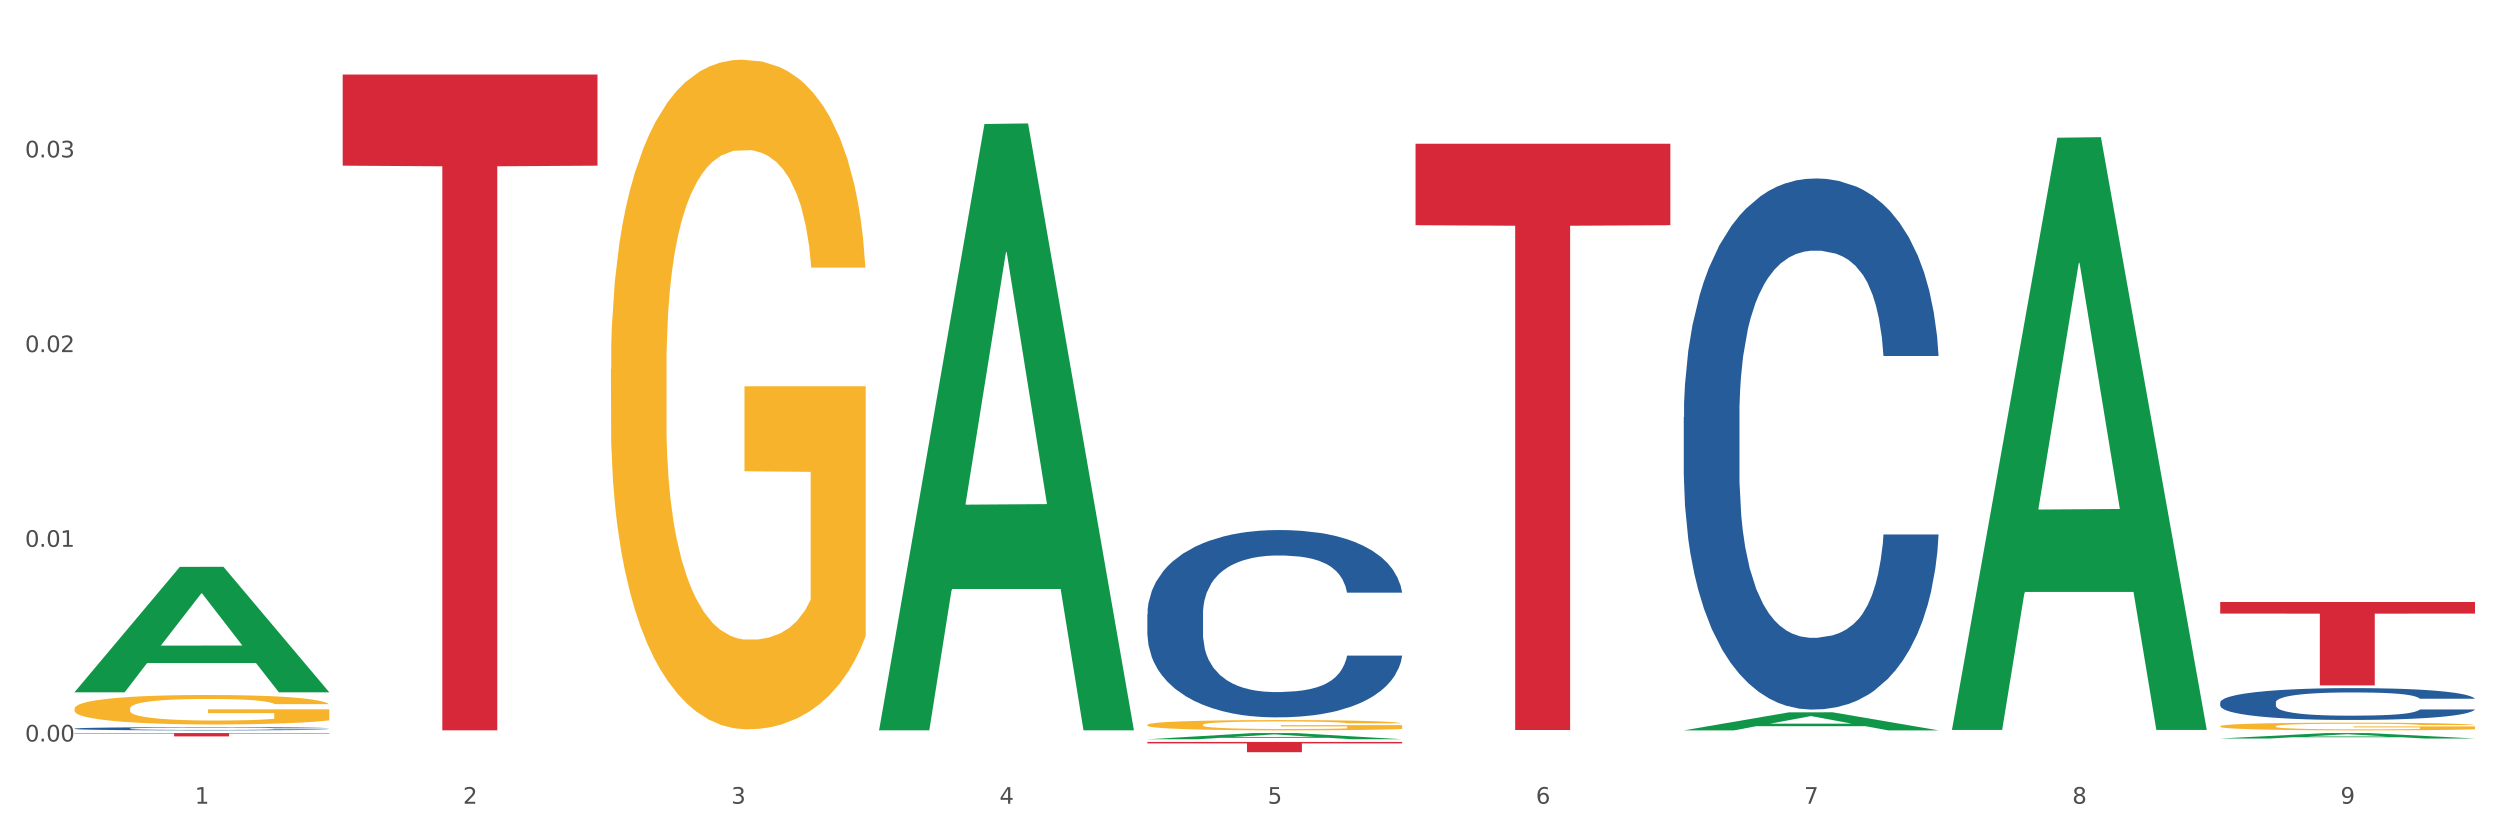 <?xml version="1.0" encoding="utf-8" standalone="no"?>
<!DOCTYPE svg PUBLIC "-//W3C//DTD SVG 1.1//EN"
  "http://www.w3.org/Graphics/SVG/1.1/DTD/svg11.dtd">
<svg xmlns:xlink="http://www.w3.org/1999/xlink" width="1080pt" height="360pt" viewBox="0 0 1080 360" xmlns="http://www.w3.org/2000/svg" version="1.1">
 <rect x="0" y="0" width="1080" height="360" fill="#333333" stroke="none"/>
 <defs>
  <style type="text/css">*{stroke-linejoin: round; stroke-linecap: butt}</style>
 </defs>
 <g id="figure_1">
  <g id="patch_1">
   <path d="M 0 360 
L 1080 360 
L 1080 0 
L 0 0 
z
" style="fill: #ffffff; stroke: #ffffff; stroke-linejoin: miter"/>
  </g>
  <g id="axes_1">
   <g id="matplotlib.axis_1">
    <g id="xtick_1">
     <g id="text_1">
      <!-- 1 -->
      <g style="fill: #4d4d4d" transform="translate(84.159 347.204) scale(0.096 -0.096)">
       <defs>
        <path id="DejaVuSans-31" d="M 794 531 
L 1825 531 
L 1825 4091 
L 703 3866 
L 703 4441 
L 1819 4666 
L 2450 4666 
L 2450 531 
L 3481 531 
L 3481 0 
L 794 0 
L 794 531 
z
" transform="scale(0.016)"/>
       </defs>
       <use xlink:href="#DejaVuSans-31"/>
      </g>
     </g>
    </g>
    <g id="xtick_2">
     <g id="text_2">
      <!-- 2 -->
      <g style="fill: #4d4d4d" transform="translate(200.027 347.204) scale(0.096 -0.096)">
       <defs>
        <path id="DejaVuSans-32" d="M 1228 531 
L 3431 531 
L 3431 0 
L 469 0 
L 469 531 
Q 828 903 1448 1529 
Q 2069 2156 2228 2338 
Q 2531 2678 2651 2914 
Q 2772 3150 2772 3378 
Q 2772 3750 2511 3984 
Q 2250 4219 1831 4219 
Q 1534 4219 1204 4116 
Q 875 4013 500 3803 
L 500 4441 
Q 881 4594 1212 4672 
Q 1544 4750 1819 4750 
Q 2544 4750 2975 4387 
Q 3406 4025 3406 3419 
Q 3406 3131 3298 2873 
Q 3191 2616 2906 2266 
Q 2828 2175 2409 1742 
Q 1991 1309 1228 531 
z
" transform="scale(0.016)"/>
       </defs>
       <use xlink:href="#DejaVuSans-32"/>
      </g>
     </g>
    </g>
    <g id="xtick_3">
     <g id="text_3">
      <!-- 3 -->
      <g style="fill: #4d4d4d" transform="translate(315.896 347.204) scale(0.096 -0.096)">
       <defs>
        <path id="DejaVuSans-33" d="M 2597 2516 
Q 3050 2419 3304 2112 
Q 3559 1806 3559 1356 
Q 3559 666 3084 287 
Q 2609 -91 1734 -91 
Q 1441 -91 1130 -33 
Q 819 25 488 141 
L 488 750 
Q 750 597 1062 519 
Q 1375 441 1716 441 
Q 2309 441 2620 675 
Q 2931 909 2931 1356 
Q 2931 1769 2642 2001 
Q 2353 2234 1838 2234 
L 1294 2234 
L 1294 2753 
L 1863 2753 
Q 2328 2753 2575 2939 
Q 2822 3125 2822 3475 
Q 2822 3834 2567 4026 
Q 2313 4219 1838 4219 
Q 1578 4219 1281 4162 
Q 984 4106 628 3988 
L 628 4550 
Q 988 4650 1302 4700 
Q 1616 4750 1894 4750 
Q 2613 4750 3031 4423 
Q 3450 4097 3450 3541 
Q 3450 3153 3228 2886 
Q 3006 2619 2597 2516 
z
" transform="scale(0.016)"/>
       </defs>
       <use xlink:href="#DejaVuSans-33"/>
      </g>
     </g>
    </g>
    <g id="xtick_4">
     <g id="text_4">
      <!-- 4 -->
      <g style="fill: #4d4d4d" transform="translate(431.765 347.204) scale(0.096 -0.096)">
       <defs>
        <path id="DejaVuSans-34" d="M 2419 4116 
L 825 1625 
L 2419 1625 
L 2419 4116 
z
M 2253 4666 
L 3047 4666 
L 3047 1625 
L 3713 1625 
L 3713 1100 
L 3047 1100 
L 3047 0 
L 2419 0 
L 2419 1100 
L 313 1100 
L 313 1709 
L 2253 4666 
z
" transform="scale(0.016)"/>
       </defs>
       <use xlink:href="#DejaVuSans-34"/>
      </g>
     </g>
    </g>
    <g id="xtick_5">
     <g id="text_5">
      <!-- 5 -->
      <g style="fill: #4d4d4d" transform="translate(547.634 347.204) scale(0.096 -0.096)">
       <defs>
        <path id="DejaVuSans-35" d="M 691 4666 
L 3169 4666 
L 3169 4134 
L 1269 4134 
L 1269 2991 
Q 1406 3038 1543 3061 
Q 1681 3084 1819 3084 
Q 2600 3084 3056 2656 
Q 3513 2228 3513 1497 
Q 3513 744 3044 326 
Q 2575 -91 1722 -91 
Q 1428 -91 1123 -41 
Q 819 9 494 109 
L 494 744 
Q 775 591 1075 516 
Q 1375 441 1709 441 
Q 2250 441 2565 725 
Q 2881 1009 2881 1497 
Q 2881 1984 2565 2268 
Q 2250 2553 1709 2553 
Q 1456 2553 1204 2497 
Q 953 2441 691 2322 
L 691 4666 
z
" transform="scale(0.016)"/>
       </defs>
       <use xlink:href="#DejaVuSans-35"/>
      </g>
     </g>
    </g>
    <g id="xtick_6">
     <g id="text_6">
      <!-- 6 -->
      <g style="fill: #4d4d4d" transform="translate(663.502 347.204) scale(0.096 -0.096)">
       <defs>
        <path id="DejaVuSans-36" d="M 2113 2584 
Q 1688 2584 1439 2293 
Q 1191 2003 1191 1497 
Q 1191 994 1439 701 
Q 1688 409 2113 409 
Q 2538 409 2786 701 
Q 3034 994 3034 1497 
Q 3034 2003 2786 2293 
Q 2538 2584 2113 2584 
z
M 3366 4563 
L 3366 3988 
Q 3128 4100 2886 4159 
Q 2644 4219 2406 4219 
Q 1781 4219 1451 3797 
Q 1122 3375 1075 2522 
Q 1259 2794 1537 2939 
Q 1816 3084 2150 3084 
Q 2853 3084 3261 2657 
Q 3669 2231 3669 1497 
Q 3669 778 3244 343 
Q 2819 -91 2113 -91 
Q 1303 -91 875 529 
Q 447 1150 447 2328 
Q 447 3434 972 4092 
Q 1497 4750 2381 4750 
Q 2619 4750 2861 4703 
Q 3103 4656 3366 4563 
z
" transform="scale(0.016)"/>
       </defs>
       <use xlink:href="#DejaVuSans-36"/>
      </g>
     </g>
    </g>
    <g id="xtick_7">
     <g id="text_7">
      <!-- 7 -->
      <g style="fill: #4d4d4d" transform="translate(779.371 347.204) scale(0.096 -0.096)">
       <defs>
        <path id="DejaVuSans-37" d="M 525 4666 
L 3525 4666 
L 3525 4397 
L 1831 0 
L 1172 0 
L 2766 4134 
L 525 4134 
L 525 4666 
z
" transform="scale(0.016)"/>
       </defs>
       <use xlink:href="#DejaVuSans-37"/>
      </g>
     </g>
    </g>
    <g id="xtick_8">
     <g id="text_8">
      <!-- 8 -->
      <g style="fill: #4d4d4d" transform="translate(895.24 347.204) scale(0.096 -0.096)">
       <defs>
        <path id="DejaVuSans-38" d="M 2034 2216 
Q 1584 2216 1326 1975 
Q 1069 1734 1069 1313 
Q 1069 891 1326 650 
Q 1584 409 2034 409 
Q 2484 409 2743 651 
Q 3003 894 3003 1313 
Q 3003 1734 2745 1975 
Q 2488 2216 2034 2216 
z
M 1403 2484 
Q 997 2584 770 2862 
Q 544 3141 544 3541 
Q 544 4100 942 4425 
Q 1341 4750 2034 4750 
Q 2731 4750 3128 4425 
Q 3525 4100 3525 3541 
Q 3525 3141 3298 2862 
Q 3072 2584 2669 2484 
Q 3125 2378 3379 2068 
Q 3634 1759 3634 1313 
Q 3634 634 3220 271 
Q 2806 -91 2034 -91 
Q 1263 -91 848 271 
Q 434 634 434 1313 
Q 434 1759 690 2068 
Q 947 2378 1403 2484 
z
M 1172 3481 
Q 1172 3119 1398 2916 
Q 1625 2713 2034 2713 
Q 2441 2713 2670 2916 
Q 2900 3119 2900 3481 
Q 2900 3844 2670 4047 
Q 2441 4250 2034 4250 
Q 1625 4250 1398 4047 
Q 1172 3844 1172 3481 
z
" transform="scale(0.016)"/>
       </defs>
       <use xlink:href="#DejaVuSans-38"/>
      </g>
     </g>
    </g>
    <g id="xtick_9">
     <g id="text_9">
      <!-- 9 -->
      <g style="fill: #4d4d4d" transform="translate(1011.108 347.204) scale(0.096 -0.096)">
       <defs>
        <path id="DejaVuSans-39" d="M 703 97 
L 703 672 
Q 941 559 1184 500 
Q 1428 441 1663 441 
Q 2288 441 2617 861 
Q 2947 1281 2994 2138 
Q 2813 1869 2534 1725 
Q 2256 1581 1919 1581 
Q 1219 1581 811 2004 
Q 403 2428 403 3163 
Q 403 3881 828 4315 
Q 1253 4750 1959 4750 
Q 2769 4750 3195 4129 
Q 3622 3509 3622 2328 
Q 3622 1225 3098 567 
Q 2575 -91 1691 -91 
Q 1453 -91 1209 -44 
Q 966 3 703 97 
z
M 1959 2075 
Q 2384 2075 2632 2365 
Q 2881 2656 2881 3163 
Q 2881 3666 2632 3958 
Q 2384 4250 1959 4250 
Q 1534 4250 1286 3958 
Q 1038 3666 1038 3163 
Q 1038 2656 1286 2365 
Q 1534 2075 1959 2075 
z
" transform="scale(0.016)"/>
       </defs>
       <use xlink:href="#DejaVuSans-39"/>
      </g>
     </g>
    </g>
    <g id="xtick_10"/>
    <g id="xtick_11"/>
    <g id="xtick_12"/>
    <g id="xtick_13"/>
    <g id="xtick_14"/>
    <g id="xtick_15"/>
    <g id="xtick_16"/>
    <g id="xtick_17"/>
   </g>
   <g id="matplotlib.axis_2">
    <g id="ytick_1">
     <g id="text_10">
      <!-- 0.00 -->
      <g style="fill: #4d4d4d" transform="translate(10.8 320.336) scale(0.096 -0.096)">
       <defs>
        <path id="DejaVuSans-30" d="M 2034 4250 
Q 1547 4250 1301 3770 
Q 1056 3291 1056 2328 
Q 1056 1369 1301 889 
Q 1547 409 2034 409 
Q 2525 409 2770 889 
Q 3016 1369 3016 2328 
Q 3016 3291 2770 3770 
Q 2525 4250 2034 4250 
z
M 2034 4750 
Q 2819 4750 3233 4129 
Q 3647 3509 3647 2328 
Q 3647 1150 3233 529 
Q 2819 -91 2034 -91 
Q 1250 -91 836 529 
Q 422 1150 422 2328 
Q 422 3509 836 4129 
Q 1250 4750 2034 4750 
z
" transform="scale(0.016)"/>
        <path id="DejaVuSans-2e" d="M 684 794 
L 1344 794 
L 1344 0 
L 684 0 
L 684 794 
z
" transform="scale(0.016)"/>
       </defs>
       <use xlink:href="#DejaVuSans-30"/>
       <use xlink:href="#DejaVuSans-2e" transform="translate(63.623 0)"/>
       <use xlink:href="#DejaVuSans-30" transform="translate(95.41 0)"/>
       <use xlink:href="#DejaVuSans-30" transform="translate(159.033 0)"/>
      </g>
     </g>
    </g>
    <g id="ytick_2">
     <g id="text_11">
      <!-- 0.01 -->
      <g style="fill: #4d4d4d" transform="translate(10.8 236.225) scale(0.096 -0.096)">
       <use xlink:href="#DejaVuSans-30"/>
       <use xlink:href="#DejaVuSans-2e" transform="translate(63.623 0)"/>
       <use xlink:href="#DejaVuSans-30" transform="translate(95.41 0)"/>
       <use xlink:href="#DejaVuSans-31" transform="translate(159.033 0)"/>
      </g>
     </g>
    </g>
    <g id="ytick_3">
     <g id="text_12">
      <!-- 0.02 -->
      <g style="fill: #4d4d4d" transform="translate(10.8 152.114) scale(0.096 -0.096)">
       <use xlink:href="#DejaVuSans-30"/>
       <use xlink:href="#DejaVuSans-2e" transform="translate(63.623 0)"/>
       <use xlink:href="#DejaVuSans-30" transform="translate(95.41 0)"/>
       <use xlink:href="#DejaVuSans-32" transform="translate(159.033 0)"/>
      </g>
     </g>
    </g>
    <g id="ytick_4">
     <g id="text_13">
      <!-- 0.03 -->
      <g style="fill: #4d4d4d" transform="translate(10.8 68.003) scale(0.096 -0.096)">
       <use xlink:href="#DejaVuSans-30"/>
       <use xlink:href="#DejaVuSans-2e" transform="translate(63.623 0)"/>
       <use xlink:href="#DejaVuSans-30" transform="translate(95.41 0)"/>
       <use xlink:href="#DejaVuSans-33" transform="translate(159.033 0)"/>
      </g>
     </g>
    </g>
    <g id="ytick_5"/>
    <g id="ytick_6"/>
    <g id="ytick_7"/>
    <g id="ytick_8"/>
   </g>
   <g id="PolyCollection_1">
    <path d="M 32.175 298.972 
L 32.288 298.921 
L 77.68 244.896 
L 96.518 244.845 
L 142.25 299.074 
L 120.462 299.074 
L 110.589 286.446 
L 63.722 286.446 
L 63.382 286.65 
L 53.85 299.074 
L 32.175 299.074 
L 32.175 298.972 
L 69.623 278.91 
L 104.689 278.859 
L 87.326 256.404 
L 87.099 256.302 
L 86.872 256.455 
L 69.51 278.859 
L 69.623 278.91 
L 32.175 298.972 
z
" clip-path="url(#p7a079bc733)" style="fill: #109648"/>
    <path d="M 495.65 320.529 
L 605.725 320.529 
L 605.725 321.144 
L 562.425 321.148 
L 562.425 324.95 
L 538.689 324.95 
L 538.689 321.148 
L 495.65 321.144 
L 495.65 320.533 
L 495.65 320.529 
z
" clip-path="url(#p7a079bc733)" style="fill: #d62839"/>
    <path d="M 148.044 32.201 
L 258.119 32.201 
L 258.119 71.571 
L 214.819 71.837 
L 214.819 315.505 
L 191.083 315.505 
L 191.083 71.837 
L 148.044 71.571 
L 148.044 32.467 
L 148.044 32.201 
z
" clip-path="url(#p7a079bc733)" style="fill: #d62839"/>
    <path d="M 32.175 316.689 
L 142.25 316.689 
L 142.25 316.887 
L 98.951 316.889 
L 98.951 318.117 
L 75.214 318.117 
L 75.214 316.889 
L 32.175 316.887 
L 32.175 316.69 
L 32.175 316.689 
z
" clip-path="url(#p7a079bc733)" style="fill: #d62839"/>
    <path d="M 32.175 314.757 
L 32.305 314.756 
L 32.305 314.72 
L 32.695 314.672 
L 34.127 314.582 
L 35.948 314.515 
L 39.071 314.436 
L 40.762 314.403 
L 42.974 314.366 
L 47.528 314.306 
L 52.733 314.255 
L 56.376 314.227 
L 59.108 314.209 
L 65.224 314.177 
L 68.737 314.163 
L 72.38 314.152 
L 75.503 314.144 
L 80.707 314.135 
L 84.871 314.132 
L 89.685 314.13 
L 93.718 314.132 
L 99.053 314.137 
L 106.86 314.152 
L 109.852 314.161 
L 113.886 314.176 
L 118.049 314.197 
L 121.432 314.217 
L 125.336 314.246 
L 129.369 314.284 
L 133.273 314.333 
L 136.005 314.377 
L 138.217 314.425 
L 140.168 314.482 
L 141.6 314.544 
L 142.25 314.597 
L 118.44 314.597 
L 117.789 314.549 
L 116.488 314.498 
L 115.187 314.464 
L 113.756 314.436 
L 111.544 314.404 
L 109.592 314.384 
L 106.339 314.36 
L 103.347 314.344 
L 100.874 314.335 
L 97.882 314.328 
L 91.506 314.32 
L 86.952 314.32 
L 84.09 314.323 
L 80.577 314.329 
L 77.584 314.338 
L 74.071 314.353 
L 71.339 314.37 
L 68.607 314.391 
L 67.045 314.407 
L 64.703 314.435 
L 63.142 314.458 
L 61.06 314.497 
L 59.889 314.525 
L 57.807 314.598 
L 56.896 314.651 
L 56.506 314.688 
L 56.246 314.729 
L 56.246 314.928 
L 57.027 315.017 
L 57.677 315.055 
L 58.718 315.098 
L 60.67 315.154 
L 63.532 315.209 
L 66.525 315.249 
L 68.997 315.273 
L 71.339 315.291 
L 73.681 315.305 
L 76.543 315.317 
L 78.885 315.325 
L 82.398 315.333 
L 86.562 315.336 
L 89.815 315.336 
L 96.451 315.33 
L 99.443 315.324 
L 102.306 315.315 
L 105.428 315.301 
L 107.901 315.286 
L 109.332 315.274 
L 111.674 315.25 
L 113.495 315.224 
L 115.057 315.195 
L 116.098 315.17 
L 117.269 315.131 
L 118.179 315.088 
L 118.44 315.065 
L 142.25 315.065 
L 141.73 315.111 
L 140.819 315.156 
L 138.997 315.216 
L 137.566 315.25 
L 135.354 315.292 
L 133.012 315.328 
L 129.759 315.367 
L 126.767 315.396 
L 123.644 315.422 
L 120.261 315.445 
L 114.146 315.477 
L 111.934 315.486 
L 107.25 315.501 
L 103.607 315.51 
L 98.272 315.519 
L 92.807 315.524 
L 87.083 315.525 
L 82.008 315.522 
L 76.413 315.515 
L 72.9 315.507 
L 68.997 315.496 
L 64.443 315.478 
L 60.149 315.456 
L 56.116 315.431 
L 52.342 315.401 
L 48.829 315.368 
L 44.275 315.314 
L 40.893 315.26 
L 38.42 315.21 
L 36.729 315.168 
L 35.037 315.115 
L 34.127 315.078 
L 32.695 314.989 
L 32.175 314.906 
L 32.175 314.757 
z
" clip-path="url(#p7a079bc733)" style="fill: #255c99"/>
    <path d="M 495.65 265.343 
L 495.78 265.269 
L 495.78 263.199 
L 496.17 260.39 
L 497.602 255.216 
L 499.423 251.298 
L 502.546 246.715 
L 504.237 244.794 
L 506.449 242.65 
L 511.003 239.176 
L 516.208 236.219 
L 519.851 234.593 
L 522.583 233.558 
L 528.698 231.71 
L 532.212 230.897 
L 535.855 230.232 
L 538.977 229.788 
L 544.182 229.271 
L 548.345 229.049 
L 553.16 228.975 
L 557.193 229.049 
L 562.528 229.345 
L 570.335 230.232 
L 573.327 230.749 
L 577.361 231.636 
L 581.524 232.819 
L 584.907 234.002 
L 588.81 235.702 
L 592.844 237.919 
L 596.747 240.728 
L 599.48 243.315 
L 601.692 246.05 
L 603.643 249.376 
L 605.075 252.998 
L 605.725 256.029 
L 581.915 256.029 
L 581.264 253.294 
L 579.963 250.337 
L 578.662 248.342 
L 577.23 246.715 
L 575.019 244.868 
L 573.067 243.685 
L 569.814 242.28 
L 566.821 241.393 
L 564.349 240.876 
L 561.357 240.433 
L 554.981 239.989 
L 550.427 239.989 
L 547.565 240.137 
L 544.052 240.506 
L 541.059 241.024 
L 537.546 241.911 
L 534.814 242.872 
L 532.081 244.128 
L 530.52 245.015 
L 528.178 246.642 
L 526.617 247.972 
L 524.535 250.263 
L 523.364 251.89 
L 521.282 256.103 
L 520.371 259.207 
L 519.981 261.351 
L 519.721 263.716 
L 519.721 275.247 
L 520.501 280.422 
L 521.152 282.639 
L 522.193 285.152 
L 524.145 288.405 
L 527.007 291.583 
L 530 293.875 
L 532.472 295.279 
L 534.814 296.314 
L 537.156 297.127 
L 540.018 297.866 
L 542.36 298.31 
L 545.873 298.753 
L 550.037 298.975 
L 553.29 298.975 
L 559.925 298.605 
L 562.918 298.236 
L 565.781 297.718 
L 568.903 296.905 
L 571.375 296.018 
L 572.807 295.353 
L 575.149 293.948 
L 576.97 292.47 
L 578.532 290.77 
L 579.573 289.292 
L 580.744 287.074 
L 581.654 284.561 
L 581.915 283.23 
L 605.725 283.23 
L 605.205 285.891 
L 604.294 288.479 
L 602.472 291.953 
L 601.041 293.948 
L 598.829 296.388 
L 596.487 298.457 
L 593.234 300.749 
L 590.242 302.449 
L 587.119 303.927 
L 583.736 305.258 
L 577.621 307.106 
L 575.409 307.623 
L 570.725 308.51 
L 567.082 309.027 
L 561.747 309.545 
L 556.282 309.841 
L 550.557 309.914 
L 545.483 309.767 
L 539.888 309.323 
L 536.375 308.88 
L 532.472 308.214 
L 527.918 307.18 
L 523.624 305.923 
L 519.591 304.445 
L 515.817 302.745 
L 512.304 300.823 
L 507.75 297.644 
L 504.367 294.54 
L 501.895 291.657 
L 500.204 289.218 
L 498.512 286.113 
L 497.602 283.97 
L 496.17 278.795 
L 495.65 273.991 
L 495.65 265.343 
z
" clip-path="url(#p7a079bc733)" style="fill: #255c99"/>
    <path d="M 727.387 180.188 
L 727.517 179.978 
L 727.517 174.111 
L 727.908 166.148 
L 729.339 151.479 
L 731.161 140.373 
L 734.283 127.381 
L 735.975 121.932 
L 738.187 115.855 
L 742.741 106.006 
L 747.945 97.624 
L 751.588 93.014 
L 754.321 90.08 
L 760.436 84.841 
L 763.949 82.536 
L 767.592 80.65 
L 770.715 79.393 
L 775.919 77.926 
L 780.083 77.297 
L 784.897 77.088 
L 788.931 77.297 
L 794.265 78.136 
L 802.072 80.65 
L 805.065 82.117 
L 809.098 84.632 
L 813.262 87.985 
L 816.645 91.337 
L 820.548 96.157 
L 824.581 102.444 
L 828.485 110.407 
L 831.217 117.741 
L 833.429 125.495 
L 835.381 134.924 
L 836.812 145.193 
L 837.463 153.784 
L 813.652 153.784 
L 813.001 146.031 
L 811.7 137.649 
L 810.399 131.991 
L 808.968 127.381 
L 806.756 122.142 
L 804.804 118.789 
L 801.551 114.807 
L 798.559 112.293 
L 796.087 110.826 
L 793.094 109.569 
L 786.719 108.311 
L 782.165 108.311 
L 779.302 108.73 
L 775.789 109.778 
L 772.797 111.245 
L 769.284 113.76 
L 766.551 116.484 
L 763.819 120.046 
L 762.257 122.561 
L 759.915 127.171 
L 758.354 130.943 
L 756.272 137.439 
L 755.101 142.049 
L 753.019 153.994 
L 752.109 162.795 
L 751.718 168.872 
L 751.458 175.578 
L 751.458 208.268 
L 752.239 222.937 
L 752.889 229.223 
L 753.93 236.348 
L 755.882 245.568 
L 758.744 254.579 
L 761.737 261.075 
L 764.209 265.057 
L 766.551 267.99 
L 768.893 270.295 
L 771.756 272.391 
L 774.098 273.648 
L 777.611 274.906 
L 781.774 275.534 
L 785.027 275.534 
L 791.663 274.487 
L 794.656 273.439 
L 797.518 271.972 
L 800.641 269.667 
L 803.113 267.152 
L 804.544 265.266 
L 806.886 261.285 
L 808.708 257.094 
L 810.269 252.274 
L 811.31 248.083 
L 812.481 241.796 
L 813.392 234.672 
L 813.652 230.9 
L 837.463 230.9 
L 836.942 238.443 
L 836.031 245.778 
L 834.21 255.627 
L 832.779 261.285 
L 830.567 268.2 
L 828.225 274.067 
L 824.972 280.564 
L 821.979 285.383 
L 818.856 289.574 
L 815.474 293.346 
L 809.358 298.585 
L 807.146 300.052 
L 802.462 302.567 
L 798.819 304.033 
L 793.485 305.5 
L 788.02 306.339 
L 782.295 306.548 
L 777.22 306.129 
L 771.626 304.872 
L 768.113 303.614 
L 764.209 301.728 
L 759.655 298.795 
L 755.362 295.232 
L 751.328 291.041 
L 747.555 286.221 
L 744.042 280.773 
L 739.488 271.762 
L 736.105 262.961 
L 733.633 254.789 
L 731.941 247.873 
L 730.25 239.072 
L 729.339 232.995 
L 727.908 218.326 
L 727.387 204.705 
L 727.387 180.188 
z
" clip-path="url(#p7a079bc733)" style="fill: #255c99"/>
    <path d="M 959.125 303.448 
L 959.255 303.435 
L 959.255 303.083 
L 959.645 302.606 
L 961.076 301.726 
L 962.898 301.06 
L 966.021 300.281 
L 967.712 299.954 
L 969.924 299.59 
L 974.478 298.999 
L 979.683 298.496 
L 983.326 298.22 
L 986.058 298.044 
L 992.173 297.73 
L 995.686 297.592 
L 999.33 297.478 
L 1002.452 297.403 
L 1007.657 297.315 
L 1011.82 297.277 
L 1016.635 297.265 
L 1020.668 297.277 
L 1026.003 297.328 
L 1033.809 297.478 
L 1036.802 297.566 
L 1040.835 297.717 
L 1044.999 297.918 
L 1048.382 298.119 
L 1052.285 298.408 
L 1056.319 298.785 
L 1060.222 299.263 
L 1062.955 299.703 
L 1065.167 300.168 
L 1067.118 300.733 
L 1068.549 301.349 
L 1069.2 301.864 
L 1045.389 301.864 
L 1044.739 301.399 
L 1043.438 300.897 
L 1042.137 300.557 
L 1040.705 300.281 
L 1038.493 299.967 
L 1036.542 299.766 
L 1033.289 299.527 
L 1030.296 299.376 
L 1027.824 299.288 
L 1024.832 299.213 
L 1018.456 299.137 
L 1013.902 299.137 
L 1011.04 299.162 
L 1007.527 299.225 
L 1004.534 299.313 
L 1001.021 299.464 
L 998.289 299.627 
L 995.556 299.841 
L 993.995 299.992 
L 991.653 300.268 
L 990.092 300.494 
L 988.01 300.884 
L 986.839 301.16 
L 984.757 301.877 
L 983.846 302.405 
L 983.456 302.769 
L 983.196 303.171 
L 983.196 305.131 
L 983.976 306.011 
L 984.627 306.388 
L 985.668 306.815 
L 987.619 307.368 
L 990.482 307.909 
L 993.474 308.298 
L 995.947 308.537 
L 998.289 308.713 
L 1000.631 308.851 
L 1003.493 308.977 
L 1005.835 309.052 
L 1009.348 309.128 
L 1013.512 309.165 
L 1016.765 309.165 
L 1023.4 309.103 
L 1026.393 309.04 
L 1029.255 308.952 
L 1032.378 308.814 
L 1034.85 308.663 
L 1036.282 308.55 
L 1038.624 308.311 
L 1040.445 308.06 
L 1042.006 307.77 
L 1043.047 307.519 
L 1044.218 307.142 
L 1045.129 306.715 
L 1045.389 306.489 
L 1069.2 306.489 
L 1068.68 306.941 
L 1067.769 307.381 
L 1065.947 307.972 
L 1064.516 308.311 
L 1062.304 308.726 
L 1059.962 309.077 
L 1056.709 309.467 
L 1053.717 309.756 
L 1050.594 310.007 
L 1047.211 310.234 
L 1041.096 310.548 
L 1038.884 310.636 
L 1034.2 310.786 
L 1030.557 310.874 
L 1025.222 310.962 
L 1019.757 311.013 
L 1014.032 311.025 
L 1008.958 311 
L 1003.363 310.925 
L 999.85 310.849 
L 995.947 310.736 
L 991.393 310.56 
L 987.099 310.347 
L 983.065 310.095 
L 979.292 309.806 
L 975.779 309.48 
L 971.225 308.939 
L 967.842 308.411 
L 965.37 307.921 
L 963.679 307.507 
L 961.987 306.979 
L 961.076 306.614 
L 959.645 305.735 
L 959.125 304.918 
L 959.125 303.448 
z
" clip-path="url(#p7a079bc733)" style="fill: #255c99"/>
    <path d="M 611.519 62.093 
L 721.594 62.093 
L 721.594 97.289 
L 678.294 97.527 
L 678.294 315.361 
L 654.557 315.361 
L 654.557 97.527 
L 611.519 97.289 
L 611.519 62.331 
L 611.519 62.093 
z
" clip-path="url(#p7a079bc733)" style="fill: #d62839"/>
    <path d="M 959.125 313.731 
L 959.255 313.727 
L 959.255 313.618 
L 959.515 313.523 
L 960.814 313.295 
L 962.764 313.106 
L 964.193 313.005 
L 965.623 312.923 
L 967.312 312.841 
L 969.391 312.756 
L 973.16 312.631 
L 975.5 312.567 
L 978.359 312.5 
L 983.557 312.402 
L 987.326 312.347 
L 991.225 312.302 
L 997.593 312.247 
L 1001.751 312.222 
L 1006.17 312.204 
L 1011.498 312.192 
L 1015.527 312.189 
L 1024.364 312.198 
L 1031.902 312.226 
L 1035.541 312.247 
L 1040.219 312.283 
L 1042.688 312.308 
L 1046.717 312.357 
L 1050.876 312.42 
L 1053.735 312.475 
L 1058.024 312.579 
L 1061.273 312.682 
L 1064.262 312.81 
L 1065.821 312.899 
L 1066.991 312.981 
L 1068.03 313.076 
L 1069.07 313.225 
L 1045.677 313.225 
L 1044.768 313.118 
L 1043.338 313.018 
L 1041.259 312.92 
L 1039.439 312.859 
L 1036.32 312.783 
L 1033.461 312.734 
L 1030.472 312.698 
L 1026.833 312.667 
L 1023.974 312.652 
L 1019.946 312.64 
L 1012.018 312.643 
L 1006.69 312.667 
L 1003.051 312.698 
L 1000.712 312.725 
L 998.632 312.756 
L 996.293 312.798 
L 993.564 312.862 
L 991.614 312.92 
L 989.665 312.993 
L 988.106 313.066 
L 986.676 313.152 
L 985.506 313.243 
L 984.597 313.338 
L 983.817 313.453 
L 983.167 313.645 
L 983.167 314.063 
L 983.427 314.157 
L 984.077 314.282 
L 984.857 314.376 
L 986.156 314.489 
L 987.326 314.565 
L 989.535 314.675 
L 992.004 314.766 
L 993.954 314.824 
L 995.903 314.873 
L 999.282 314.94 
L 1003.051 314.995 
L 1006.3 315.028 
L 1010.718 315.059 
L 1013.708 315.071 
L 1016.307 315.077 
L 1022.675 315.077 
L 1027.223 315.068 
L 1032.292 315.047 
L 1036.19 315.019 
L 1039.439 314.986 
L 1043.078 314.931 
L 1045.418 314.879 
L 1045.418 314.242 
L 1016.827 314.239 
L 1016.827 313.816 
L 1069.2 313.816 
L 1069.2 315.059 
L 1066.991 315.123 
L 1064.521 315.181 
L 1061.922 315.233 
L 1058.024 315.297 
L 1053.345 315.357 
L 1049.186 315.4 
L 1044.768 315.437 
L 1039.569 315.47 
L 1032.811 315.501 
L 1028.653 315.513 
L 1023.454 315.522 
L 1017.346 315.525 
L 1012.018 315.519 
L 1006.82 315.504 
L 1001.361 315.476 
L 996.033 315.437 
L 992.004 315.397 
L 987.976 315.348 
L 983.687 315.284 
L 980.308 315.223 
L 977.709 315.169 
L 974.85 315.098 
L 971.731 315.007 
L 969.391 314.925 
L 967.312 314.84 
L 965.103 314.73 
L 963.543 314.635 
L 961.984 314.517 
L 961.074 314.428 
L 960.034 314.291 
L 959.255 314.099 
L 959.125 313.731 
z
" clip-path="url(#p7a079bc733)" style="fill: #f7b32b"/>
    <path d="M 495.65 313.133 
L 495.78 313.129 
L 495.78 312.983 
L 496.04 312.857 
L 497.339 312.552 
L 499.289 312.301 
L 500.718 312.167 
L 502.148 312.057 
L 503.837 311.947 
L 505.917 311.834 
L 509.685 311.667 
L 512.025 311.582 
L 514.884 311.492 
L 520.082 311.362 
L 523.851 311.289 
L 527.75 311.228 
L 534.118 311.155 
L 538.276 311.123 
L 542.695 311.099 
L 548.023 311.082 
L 552.052 311.078 
L 560.889 311.09 
L 568.427 311.127 
L 572.066 311.155 
L 576.744 311.204 
L 579.214 311.237 
L 583.242 311.302 
L 587.401 311.387 
L 590.26 311.46 
L 594.549 311.598 
L 597.798 311.736 
L 600.787 311.907 
L 602.346 312.024 
L 603.516 312.134 
L 604.556 312.26 
L 605.595 312.459 
L 582.203 312.459 
L 581.293 312.317 
L 579.863 312.183 
L 577.784 312.053 
L 575.965 311.972 
L 572.846 311.87 
L 569.986 311.805 
L 566.997 311.756 
L 563.359 311.716 
L 560.499 311.695 
L 556.471 311.679 
L 548.543 311.683 
L 543.215 311.716 
L 539.576 311.756 
L 537.237 311.793 
L 535.157 311.834 
L 532.818 311.89 
L 530.089 311.976 
L 528.14 312.053 
L 526.19 312.15 
L 524.631 312.248 
L 523.201 312.361 
L 522.032 312.483 
L 521.122 312.609 
L 520.342 312.764 
L 519.692 313.019 
L 519.692 313.576 
L 519.952 313.702 
L 520.602 313.868 
L 521.382 313.994 
L 522.681 314.144 
L 523.851 314.246 
L 526.06 314.392 
L 528.529 314.514 
L 530.479 314.591 
L 532.428 314.656 
L 535.807 314.745 
L 539.576 314.818 
L 542.825 314.863 
L 547.244 314.904 
L 550.233 314.92 
L 552.832 314.928 
L 559.2 314.928 
L 563.748 314.916 
L 568.817 314.887 
L 572.716 314.851 
L 575.965 314.806 
L 579.603 314.733 
L 581.943 314.664 
L 581.943 313.815 
L 553.352 313.811 
L 553.352 313.247 
L 605.725 313.247 
L 605.725 314.904 
L 603.516 314.989 
L 601.047 315.066 
L 598.447 315.135 
L 594.549 315.22 
L 589.87 315.302 
L 585.711 315.358 
L 581.293 315.407 
L 576.094 315.452 
L 569.337 315.493 
L 565.178 315.509 
L 559.98 315.521 
L 553.871 315.525 
L 548.543 315.517 
L 543.345 315.497 
L 537.887 315.46 
L 532.558 315.407 
L 528.529 315.354 
L 524.501 315.289 
L 520.212 315.204 
L 516.833 315.123 
L 514.234 315.05 
L 511.375 314.956 
L 508.256 314.835 
L 505.917 314.725 
L 503.837 314.611 
L 501.628 314.465 
L 500.068 314.339 
L 498.509 314.181 
L 497.599 314.063 
L 496.56 313.88 
L 495.78 313.624 
L 495.65 313.133 
z
" clip-path="url(#p7a079bc733)" style="fill: #f7b32b"/>
    <path d="M 263.912 159.459 
L 264.042 159.195 
L 264.042 149.683 
L 264.302 141.491 
L 265.602 121.674 
L 267.551 105.292 
L 268.981 96.573 
L 270.41 89.439 
L 272.1 82.304 
L 274.179 74.906 
L 277.948 64.073 
L 280.287 58.524 
L 283.146 52.711 
L 288.345 44.255 
L 292.114 39.499 
L 296.012 35.536 
L 302.38 30.78 
L 306.539 28.666 
L 310.958 27.081 
L 316.286 26.024 
L 320.315 25.759 
L 329.152 26.552 
L 336.689 28.93 
L 340.328 30.78 
L 345.007 33.951 
L 347.476 36.064 
L 351.505 40.292 
L 355.663 45.841 
L 358.523 50.597 
L 362.811 59.581 
L 366.06 68.564 
L 369.049 79.662 
L 370.609 87.325 
L 371.778 94.459 
L 372.818 102.65 
L 373.858 115.597 
L 350.465 115.597 
L 349.555 106.349 
L 348.126 97.63 
L 346.047 89.174 
L 344.227 83.89 
L 341.108 77.284 
L 338.249 73.056 
L 335.26 69.886 
L 331.621 67.243 
L 328.762 65.922 
L 324.733 64.865 
L 316.806 65.13 
L 311.477 67.243 
L 307.839 69.886 
L 305.499 72.264 
L 303.42 74.906 
L 301.081 78.605 
L 298.352 84.154 
L 296.402 89.174 
L 294.453 95.516 
L 292.893 101.857 
L 291.464 109.256 
L 290.294 117.182 
L 289.384 125.374 
L 288.605 135.414 
L 287.955 152.061 
L 287.955 188.26 
L 288.215 196.451 
L 288.865 207.284 
L 289.644 215.475 
L 290.944 225.252 
L 292.114 231.858 
L 294.323 241.37 
L 296.792 249.297 
L 298.741 254.317 
L 300.691 258.545 
L 304.07 264.358 
L 307.839 269.114 
L 311.088 272.02 
L 315.506 274.663 
L 318.495 275.719 
L 321.094 276.248 
L 327.462 276.248 
L 332.011 275.455 
L 337.079 273.606 
L 340.978 271.228 
L 344.227 268.321 
L 347.866 263.565 
L 350.205 259.073 
L 350.205 203.849 
L 321.614 203.585 
L 321.614 166.857 
L 373.988 166.857 
L 373.988 274.663 
L 371.778 280.211 
L 369.309 285.232 
L 366.71 289.724 
L 362.811 295.272 
L 358.133 300.557 
L 353.974 304.256 
L 349.555 307.427 
L 344.357 310.333 
L 337.599 312.976 
L 333.44 314.033 
L 328.242 314.825 
L 322.134 315.089 
L 316.806 314.561 
L 311.607 313.24 
L 306.149 310.862 
L 300.821 307.427 
L 296.792 303.992 
L 292.763 299.764 
L 288.475 294.215 
L 285.096 288.931 
L 282.497 284.175 
L 279.637 278.097 
L 276.518 270.171 
L 274.179 263.036 
L 272.1 255.638 
L 269.891 246.126 
L 268.331 237.935 
L 266.772 227.63 
L 265.862 219.967 
L 264.822 208.077 
L 264.042 191.431 
L 263.912 159.459 
z
" clip-path="url(#p7a079bc733)" style="fill: #f7b32b"/>
    <path d="M 32.175 306.12 
L 32.305 306.108 
L 32.305 305.69 
L 32.565 305.329 
L 33.864 304.458 
L 35.814 303.737 
L 37.243 303.353 
L 38.673 303.039 
L 40.362 302.726 
L 42.442 302.4 
L 46.211 301.923 
L 48.55 301.679 
L 51.409 301.424 
L 56.607 301.052 
L 60.376 300.842 
L 64.275 300.668 
L 70.643 300.459 
L 74.802 300.366 
L 79.22 300.296 
L 84.548 300.249 
L 88.577 300.238 
L 97.414 300.273 
L 104.952 300.377 
L 108.591 300.459 
L 113.269 300.598 
L 115.739 300.691 
L 119.767 300.877 
L 123.926 301.121 
L 126.785 301.331 
L 131.074 301.726 
L 134.323 302.121 
L 137.312 302.609 
L 138.871 302.946 
L 140.041 303.26 
L 141.081 303.621 
L 142.12 304.19 
L 118.728 304.19 
L 117.818 303.783 
L 116.388 303.4 
L 114.309 303.028 
L 112.49 302.795 
L 109.371 302.505 
L 106.512 302.319 
L 103.522 302.179 
L 99.884 302.063 
L 97.025 302.005 
L 92.996 301.958 
L 85.068 301.97 
L 79.74 302.063 
L 76.101 302.179 
L 73.762 302.284 
L 71.683 302.4 
L 69.343 302.563 
L 66.614 302.807 
L 64.665 303.028 
L 62.715 303.307 
L 61.156 303.586 
L 59.726 303.911 
L 58.557 304.26 
L 57.647 304.62 
L 56.867 305.062 
L 56.217 305.794 
L 56.217 307.387 
L 56.477 307.747 
L 57.127 308.224 
L 57.907 308.584 
L 59.206 309.014 
L 60.376 309.305 
L 62.585 309.723 
L 65.055 310.072 
L 67.004 310.293 
L 68.953 310.479 
L 72.332 310.735 
L 76.101 310.944 
L 79.35 311.072 
L 83.769 311.188 
L 86.758 311.235 
L 89.357 311.258 
L 95.725 311.258 
L 100.274 311.223 
L 105.342 311.142 
L 109.241 311.037 
L 112.49 310.909 
L 116.129 310.7 
L 118.468 310.502 
L 118.468 308.073 
L 89.877 308.061 
L 89.877 306.445 
L 142.25 306.445 
L 142.25 311.188 
L 140.041 311.432 
L 137.572 311.653 
L 134.973 311.851 
L 131.074 312.095 
L 126.395 312.327 
L 122.237 312.49 
L 117.818 312.63 
L 112.62 312.757 
L 105.862 312.874 
L 101.703 312.92 
L 96.505 312.955 
L 90.397 312.967 
L 85.068 312.943 
L 79.87 312.885 
L 74.412 312.781 
L 69.083 312.63 
L 65.055 312.478 
L 61.026 312.292 
L 56.737 312.048 
L 53.358 311.816 
L 50.759 311.607 
L 47.9 311.339 
L 44.781 310.99 
L 42.442 310.677 
L 40.362 310.351 
L 38.153 309.933 
L 36.594 309.572 
L 35.034 309.119 
L 34.124 308.782 
L 33.085 308.259 
L 32.305 307.526 
L 32.175 306.12 
z
" clip-path="url(#p7a079bc733)" style="fill: #f7b32b"/>
    <path d="M 959.125 260.059 
L 1069.2 260.059 
L 1069.2 265.068 
L 1025.9 265.101 
L 1025.9 296.101 
L 1002.164 296.101 
L 1002.164 265.101 
L 959.125 265.068 
L 959.125 260.093 
L 959.125 260.059 
z
" clip-path="url(#p7a079bc733)" style="fill: #d62839"/>
    <path d="M 379.781 315.006 
L 379.895 314.76 
L 425.286 53.568 
L 444.124 53.322 
L 489.856 315.498 
L 468.068 315.498 
L 458.196 254.447 
L 411.328 254.447 
L 410.988 255.431 
L 401.456 315.498 
L 379.781 315.498 
L 379.781 315.006 
L 417.229 218.013 
L 452.295 217.767 
L 434.932 109.203 
L 434.705 108.711 
L 434.478 109.45 
L 417.116 217.767 
L 417.229 218.013 
L 379.781 315.006 
z
" clip-path="url(#p7a079bc733)" style="fill: #109648"/>
    <path d="M 495.65 319.361 
L 495.763 319.358 
L 541.155 316.691 
L 559.993 316.689 
L 605.725 319.366 
L 583.937 319.366 
L 574.064 318.742 
L 527.197 318.742 
L 526.857 318.752 
L 517.324 319.366 
L 495.65 319.366 
L 495.65 319.361 
L 533.098 318.37 
L 568.163 318.368 
L 550.801 317.259 
L 550.574 317.254 
L 550.347 317.262 
L 532.985 318.368 
L 533.098 318.37 
L 495.65 319.361 
z
" clip-path="url(#p7a079bc733)" style="fill: #109648"/>
    <path d="M 727.387 315.51 
L 727.501 315.503 
L 772.893 307.719 
L 791.73 307.712 
L 837.463 315.525 
L 815.674 315.525 
L 805.802 313.705 
L 758.935 313.705 
L 758.594 313.735 
L 749.062 315.525 
L 727.387 315.525 
L 727.387 315.51 
L 764.836 312.62 
L 799.901 312.612 
L 782.538 309.377 
L 782.311 309.362 
L 782.084 309.384 
L 764.722 312.612 
L 764.836 312.62 
L 727.387 315.51 
z
" clip-path="url(#p7a079bc733)" style="fill: #109648"/>
    <path d="M 843.256 314.853 
L 843.369 314.613 
L 888.761 59.492 
L 907.599 59.251 
L 953.331 315.334 
L 931.543 315.334 
L 921.67 255.702 
L 874.803 255.702 
L 874.463 256.664 
L 864.931 315.334 
L 843.256 315.334 
L 843.256 314.853 
L 880.704 220.115 
L 915.77 219.874 
L 898.407 113.834 
L 898.18 113.353 
L 897.953 114.075 
L 880.591 219.874 
L 880.704 220.115 
L 843.256 314.853 
z
" clip-path="url(#p7a079bc733)" style="fill: #109648"/>
    <path d="M 959.125 319.03 
L 959.238 319.028 
L 1004.63 316.691 
L 1023.468 316.689 
L 1069.2 319.034 
L 1047.412 319.034 
L 1037.539 318.488 
L 990.672 318.488 
L 990.332 318.497 
L 980.799 319.034 
L 959.125 319.034 
L 959.125 319.03 
L 996.573 318.162 
L 1031.638 318.16 
L 1014.276 317.189 
L 1014.049 317.184 
L 1013.822 317.191 
L 996.46 318.16 
L 996.573 318.162 
L 959.125 319.03 
z
" clip-path="url(#p7a079bc733)" style="fill: #109648"/>
   </g>
  </g>
 </g>
 <defs>
  <clipPath id="p7a079bc733">
   <rect x="32.175" y="10.8" width="1037.025" height="329.109"/>
  </clipPath>
 </defs>
</svg>
